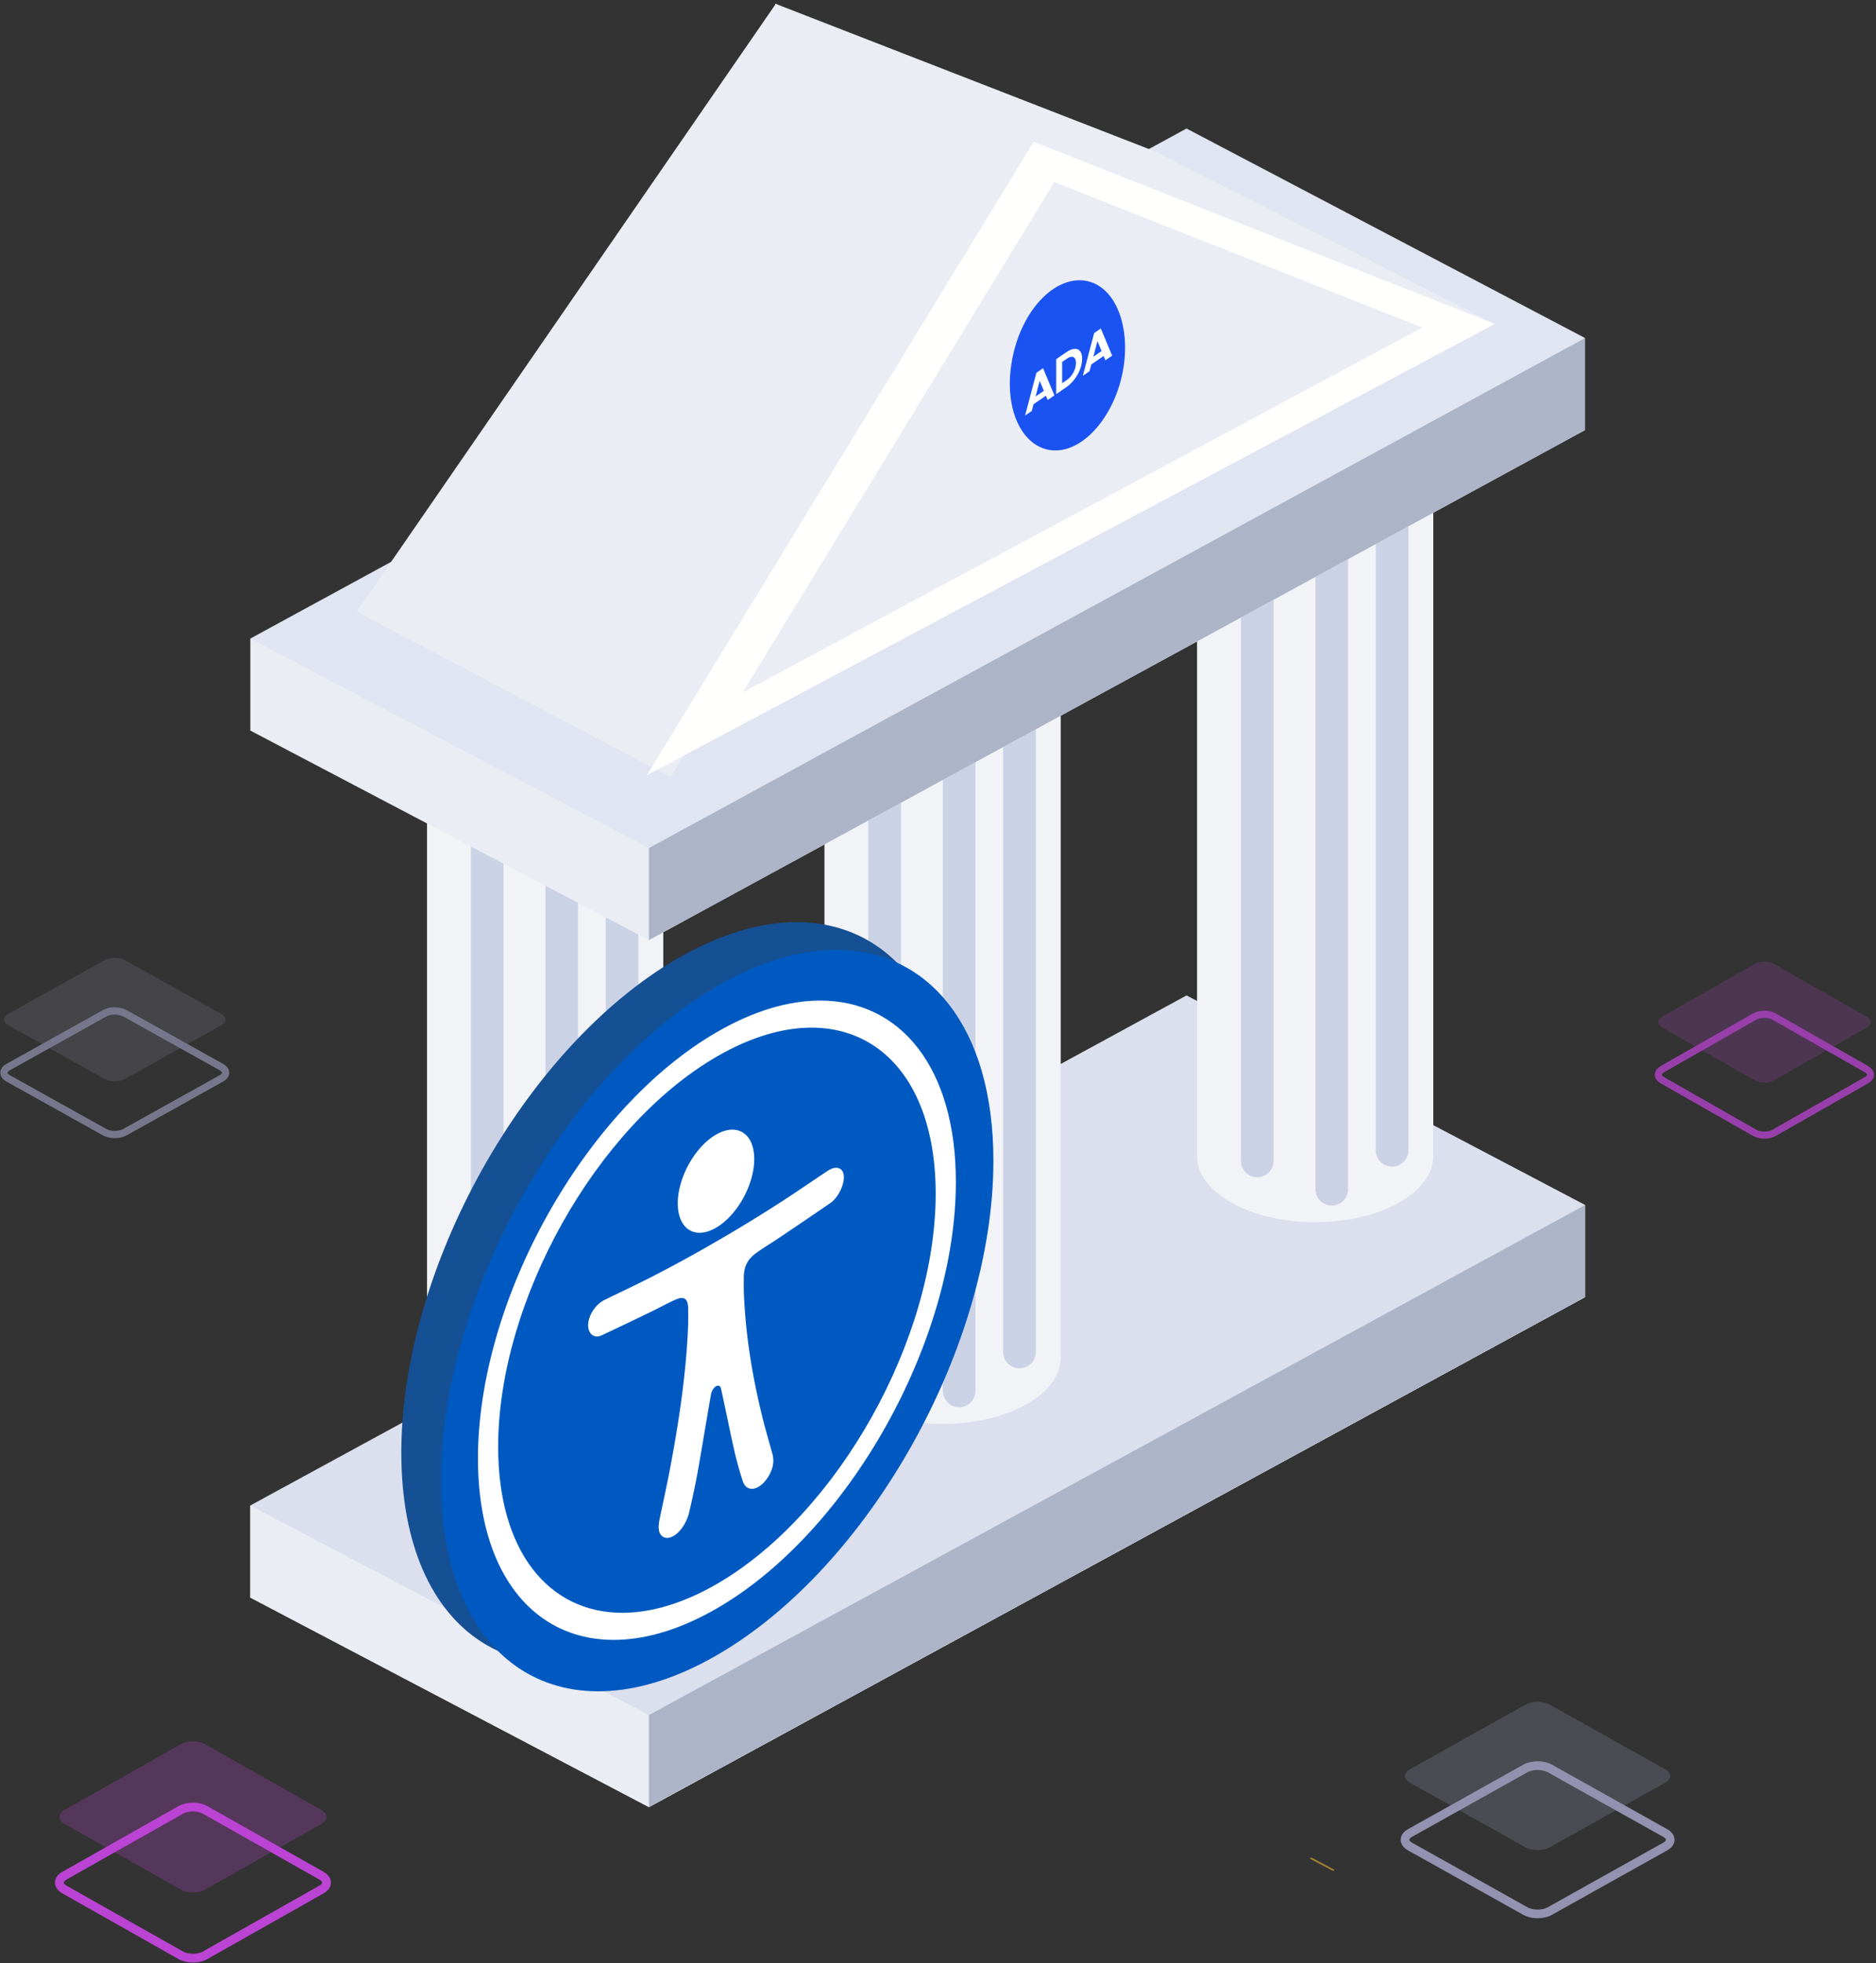 <svg width="474" height="496" viewBox="0 0 474 496" xmlns="http://www.w3.org/2000/svg" xmlns:xlink="http://www.w3.org/1999/xlink"><rect x="0" y="0" width="474" height="496" fill="#333333" stroke="none"/><defs><path d="M34.722.447C14.44.447.429 17.342.429 46.29c0 40.215 27.038 88.447 60.376 107.733 33.341 19.29 60.376 2.339 60.376-37.878 0-40.215-27.035-88.448-60.376-107.735C51.465 3.007 42.623.448 34.727.447h-.005zM60.805 147.85C30.277 130.189 5.53 86.04 5.53 49.239c0-36.8 24.746-52.315 55.274-34.654 30.53 17.66 55.276 61.81 55.276 98.61 0 26.49-12.818 41.95-31.389 41.949-7.23 0-15.332-2.344-23.887-7.294z" id="a"/><path d="M23.173 8.006c0 6.494 4.325 14.261 9.66 17.349 5.335 3.087 9.66.322 9.66-6.172 0-6.497-4.325-14.264-9.66-17.352C31.35.974 29.945.568 28.691.568c-3.263 0-5.52 2.744-5.52 7.438zM2.466 10.205c-1.078 0-1.829.736-1.927 2.064-.165 2.225 1.431 5.487 3.423 6.859a1591.04 1591.04 0 0012.67 8.603c1.969 1.33 3.955 2.513 5.917 3.912 2.353 1.677 3.26 3.53 3.268 6.35v3.241c-.423 11.5-2.235 21.914-4.67 31.838-.786 3.201-1.703 6.285-2.563 9.417-.43 1.57-.337 3.307.832 5.4 2.124 3.802 5.634 4.64 6.652 1.488a91.233 91.233 0 002.188-7.92c1.17-5.188 2.196-10.504 3.368-15.693l.125-.204c.238-.379.66-.391 1.083-.147.423.245.846.748 1.083 1.399l.127.352c1.169 6.542 2.196 13.045 3.367 19.59.618 3.453 1.365 6.949 2.189 10.449 1.018 4.333 4.528 7.555 6.651 6.208 1.168-.742 1.264-2.366.832-4.436-.86-4.128-1.776-8.27-2.562-12.38-2.434-12.742-4.246-25.254-4.67-37.242 0-1.082-.002-2.163.001-3.244.005-2.81.914-3.615 3.268-2.568 1.962.872 3.945 1.986 5.917 2.938a1225.67 1225.67 0 0012.668 6.052c1.993.935 3.586-.48 3.423-2.897-.154-2.268-1.921-4.938-4.036-5.988-3.34-1.66-6.679-3.209-10.02-4.88-5.71-2.855-12.53-6.564-18.238-9.89a378.753 378.753 0 01-18.234-11.21c-3.345-2.197-6.682-4.508-10.024-6.714-.767-.506-1.486-.747-2.102-.747h-.006z" id="b"/></defs><g fill="none" fill-rule="evenodd"><g opacity=".6"><path d="M443.351 286.232l-23.336-13.293c-1.353-.771-1.353-2.02 0-2.792l23.336-13.293c1.353-.77 3.547-.77 4.9 0l23.337 13.293c1.353.771 1.353 2.02 0 2.792l-23.336 13.293c-1.354.771-3.548.771-4.9 0" stroke="#DD48FD" stroke-width="1.777"/><path d="M420.015 259.663c-1.353-.77-1.353-2.02 0-2.792l23.336-13.293c1.353-.77 3.547-.77 4.9 0l23.337 13.293c1.353.771 1.353 2.021 0 2.792l-23.336 13.293c-1.354.771-3.548.771-4.9 0l-23.337-13.293z" fill="#DD48FD" opacity=".254"/></g><g opacity=".8"><path d="M45.665 494.04l-29.387-16.617c-1.704-.963-1.704-2.525 0-3.489l29.387-16.617c1.704-.963 4.466-.963 6.17 0l29.387 16.617c1.704.964 1.704 2.526 0 3.49L51.835 494.04c-1.704.964-4.466.964-6.17 0" stroke="#DD48FD" stroke-width="2.222"/><path d="M16.278 460.829c-1.704-.964-1.704-2.526 0-3.49l29.387-16.616c1.704-.964 4.466-.964 6.17 0l29.387 16.616c1.704.964 1.704 2.526 0 3.49l-29.387 16.616c-1.704.964-4.466.964-6.17 0L16.278 460.83z" fill="#DD48FD" opacity=".254"/></g><g opacity=".7"><path d="M391.563 482.884l29.168-16.315c1.692-.946 1.692-2.48 0-3.426l-29.168-16.314c-1.692-.946-4.434-.946-6.126 0l-29.168 16.314c-1.692.946-1.692 2.48 0 3.426l29.168 16.315c1.692.946 4.434.946 6.126 0" stroke="#BCBAE5" stroke-width="2.191"/><path d="M420.731 450.45c1.692-.946 1.692-2.48 0-3.426l-29.168-16.315c-1.692-.945-4.434-.945-6.126 0l-29.168 16.315c-1.692.946-1.692 2.48 0 3.426l29.168 16.314c1.692.947 4.434.947 6.126 0l29.168-16.314z" fill="#BCBAE5" opacity=".254"/></g><path fill="#FFFFFE" d="M63.247 380.416v23.247l67.928-5.712-67.928-17.535"/><path fill="#FFFFFE" d="M299.793 274.79l100.696 52.937-236.538 128.87-100.704-52.934L299.793 274.79"/><path fill="#E0E0DB" d="M163.951 456.597v-62.223l236.538-89.892v23.245L163.95 456.597"/><path fill="#B9BAB7" d="M299.793 251.543l100.696 52.939-236.538 128.87-100.704-52.936 236.546-128.873"/><path fill="#EBEDF4" d="M63.247 380.416v23.247l67.928-5.712-67.928-17.535"/><path fill="#EBEDF4" d="M299.793 274.79l100.696 52.937-236.538 128.87-100.704-52.934L299.793 274.79"/><path fill="#ADB4C8" d="M163.951 456.597v-62.223l236.538-89.892v23.245L163.95 456.597"/><path fill="#DBDFEE" d="M299.793 251.543l100.696 52.939-236.538 128.87-100.704-52.936 236.546-128.873"/><path d="M332.3 87.203c16.483 0 29.844 7.486 29.844 16.723v188.16c0 9.235-13.358 16.724-29.844 16.724-16.478 0-29.847-7.489-29.847-16.723v-188.16c0-9.238 13.367-16.724 29.847-16.724" fill="#F2F3F7"/><path d="M355.855 105.563v185.09a4.117 4.117 0 01-4.123 4.112 4.119 4.119 0 01-4.123-4.112v-185.09a4.119 4.119 0 014.123-4.112 4.117 4.117 0 014.123 4.112M340.614 115.398v185.09a4.117 4.117 0 01-4.123 4.112 4.119 4.119 0 01-4.122-4.112v-185.09a4.117 4.117 0 014.122-4.112 4.115 4.115 0 014.123 4.112M321.79 108.243v185.09a4.119 4.119 0 01-4.123 4.113 4.117 4.117 0 01-4.123-4.112v-185.09a4.115 4.115 0 014.123-4.112 4.117 4.117 0 014.122 4.111" fill="#CCD2E6"/><path d="M137.74 184.666c16.487 0 29.847 7.485 29.847 16.723v188.158c0 9.237-13.36 16.723-29.843 16.723s-29.85-7.486-29.85-16.723V201.389c0-9.238 13.367-16.723 29.847-16.723" fill="#F2F3F7"/><path d="M161.296 203.025v185.088a4.117 4.117 0 01-4.123 4.112 4.117 4.117 0 01-4.123-4.112V203.025a4.117 4.117 0 014.123-4.111 4.117 4.117 0 014.123 4.111M146.055 212.858v185.09a4.115 4.115 0 01-4.123 4.112 4.117 4.117 0 01-4.122-4.112v-185.09a4.119 4.119 0 014.122-4.112 4.117 4.117 0 014.123 4.112M127.228 205.703v185.09a4.117 4.117 0 01-4.123 4.113 4.115 4.115 0 01-4.123-4.112v-185.09a4.117 4.117 0 014.123-4.112 4.119 4.119 0 014.123 4.111" fill="#CCD2E6"/><path d="M238.16 138.168c16.482 0 29.843 7.489 29.843 16.724v188.16c0 9.238-13.358 16.724-29.844 16.724-16.48 0-29.844-7.486-29.844-16.724v-188.16c0-9.235 13.361-16.724 29.844-16.724" fill="#F2F3F7"/><path d="M261.714 156.528v185.09a4.115 4.115 0 01-4.122 4.112 4.117 4.117 0 01-4.123-4.112v-185.09a4.119 4.119 0 014.123-4.112 4.117 4.117 0 014.122 4.112M246.474 166.363v185.09a4.117 4.117 0 01-4.123 4.112 4.119 4.119 0 01-4.123-4.111v-185.09a4.119 4.119 0 014.123-4.113 4.117 4.117 0 014.123 4.112M227.646 159.209v185.09a4.119 4.119 0 01-4.123 4.112 4.117 4.117 0 01-4.123-4.112V159.21a4.117 4.117 0 014.123-4.112 4.119 4.119 0 014.123 4.112" fill="#CCD2E6"/><path fill="#EBEDF4" d="M63.247 161.347v23.247l67.928-5.712-67.928-17.535"/><path fill="#EBEDF4" d="M299.793 55.721l100.696 52.94L163.95 237.53 63.247 184.593 299.793 55.721"/><path fill="#ADB4C8" d="M163.951 237.53v-62.223L400.49 85.413v23.247L163.95 237.53"/><path fill="#E1E5F1" d="M299.793 32.474l100.696 52.939-236.538 128.87-100.704-52.936L299.793 32.474"/><path fill="#EBEDF4" d="M291.885 38.277l85.79 43.58-154.152 35.328L195.823.909z"/><path fill="#EBEDF4" d="M268 36.982l-98.566 159.344-79.296-41.761L195.998 1z"/><path fill="#FFFFFE" d="M163.45 195.871l97.728-160.053 116.498 46.04L163.45 195.87"/><path fill="#EBEDF4" d="M187.657 174.954l171.7-92.195-92.965-36.752-78.735 128.947"/><path d="M283.571 94.488c-2.213 10.55-9.349 19.108-16.639 19.319-8.146.236-13.601-9.837-11.224-22.807 2.437-13.288 11.68-22.165 19.66-19.804 7.109 2.102 10.463 12.531 8.203 23.292" fill="#1B53F2"/><path d="M264.71 101.07l-.45-1.078-3.125 2.15-.45 1.698L259 105l2.86-10.798 1.686-1.16 2.86 6.862-1.696 1.167zm-3.054-.892l2.084-1.434-1.042-2.51-1.042 3.944zm5.213-.593v-8.83l2.513-1.729c2.36-1.623 4.035-.951 4.035 1.632 0 2.584-1.675 5.574-4.035 7.198l-2.513 1.73zm1.502-2.755l1.205-.83c1.338-.92 2.288-2.692 2.288-4.273 0-1.568-.95-2.033-2.288-1.112l-1.205.83v5.385zm10.933-5.802l-.45-1.078-3.125 2.15-.45 1.698-1.685 1.16 2.86-10.798L278.14 83l2.86 6.862-1.696 1.166zm-3.054-.893l2.084-1.433-1.042-2.51-1.042 3.943z" fill="#FFF"/><path fill="#A38333" d="M336.783 472.717l.445-.244-5.901-3.136-.448.244 5.904 3.136"/><g><path d="M241 286.292c0 46.669-31.251 102.58-69.802 124.882-38.55 22.303-69.801 2.55-69.801-44.118 0-46.667 31.251-102.579 69.801-124.881 10.763-6.226 20.956-9.174 30.06-9.175C224.764 233 241 252.653 241 286.292z" fill="#155094"/><path d="M251 293.292c0 46.669-31.251 102.58-69.802 124.882-38.55 22.303-69.801 2.55-69.801-44.118 0-46.667 31.251-102.579 69.801-124.881 10.763-6.226 20.956-9.174 30.06-9.175C234.764 240 251 259.653 251 293.292z" fill="#0059C1"/><use fill="#FFF" xlink:href="#a" transform="matrix(-1 0 0 1 241.944 252.365)"/><use fill="#FFF" xlink:href="#b" transform="matrix(-1 0 0 1 213.741 284.864)"/></g><g opacity=".5"><path d="M31.56 286.07l24.38-13.596c1.413-.788 1.413-2.066 0-2.854l-24.38-13.596c-1.414-.788-3.706-.788-5.12 0L2.06 269.62c-1.413.788-1.413 2.066 0 2.854l24.38 13.596c1.414.788 3.706.788 5.12 0" stroke="#BCBAE5" stroke-width="1.826"/><path d="M55.94 259.042c1.413-.789 1.413-2.067 0-2.855L31.56 242.59c-1.414-.788-3.706-.788-5.12 0L2.06 256.187c-1.413.788-1.413 2.066 0 2.855l24.38 13.595c1.414.789 3.706.789 5.12 0l24.38-13.595z" fill="#BCBAE5" opacity=".254"/></g></g></svg>
